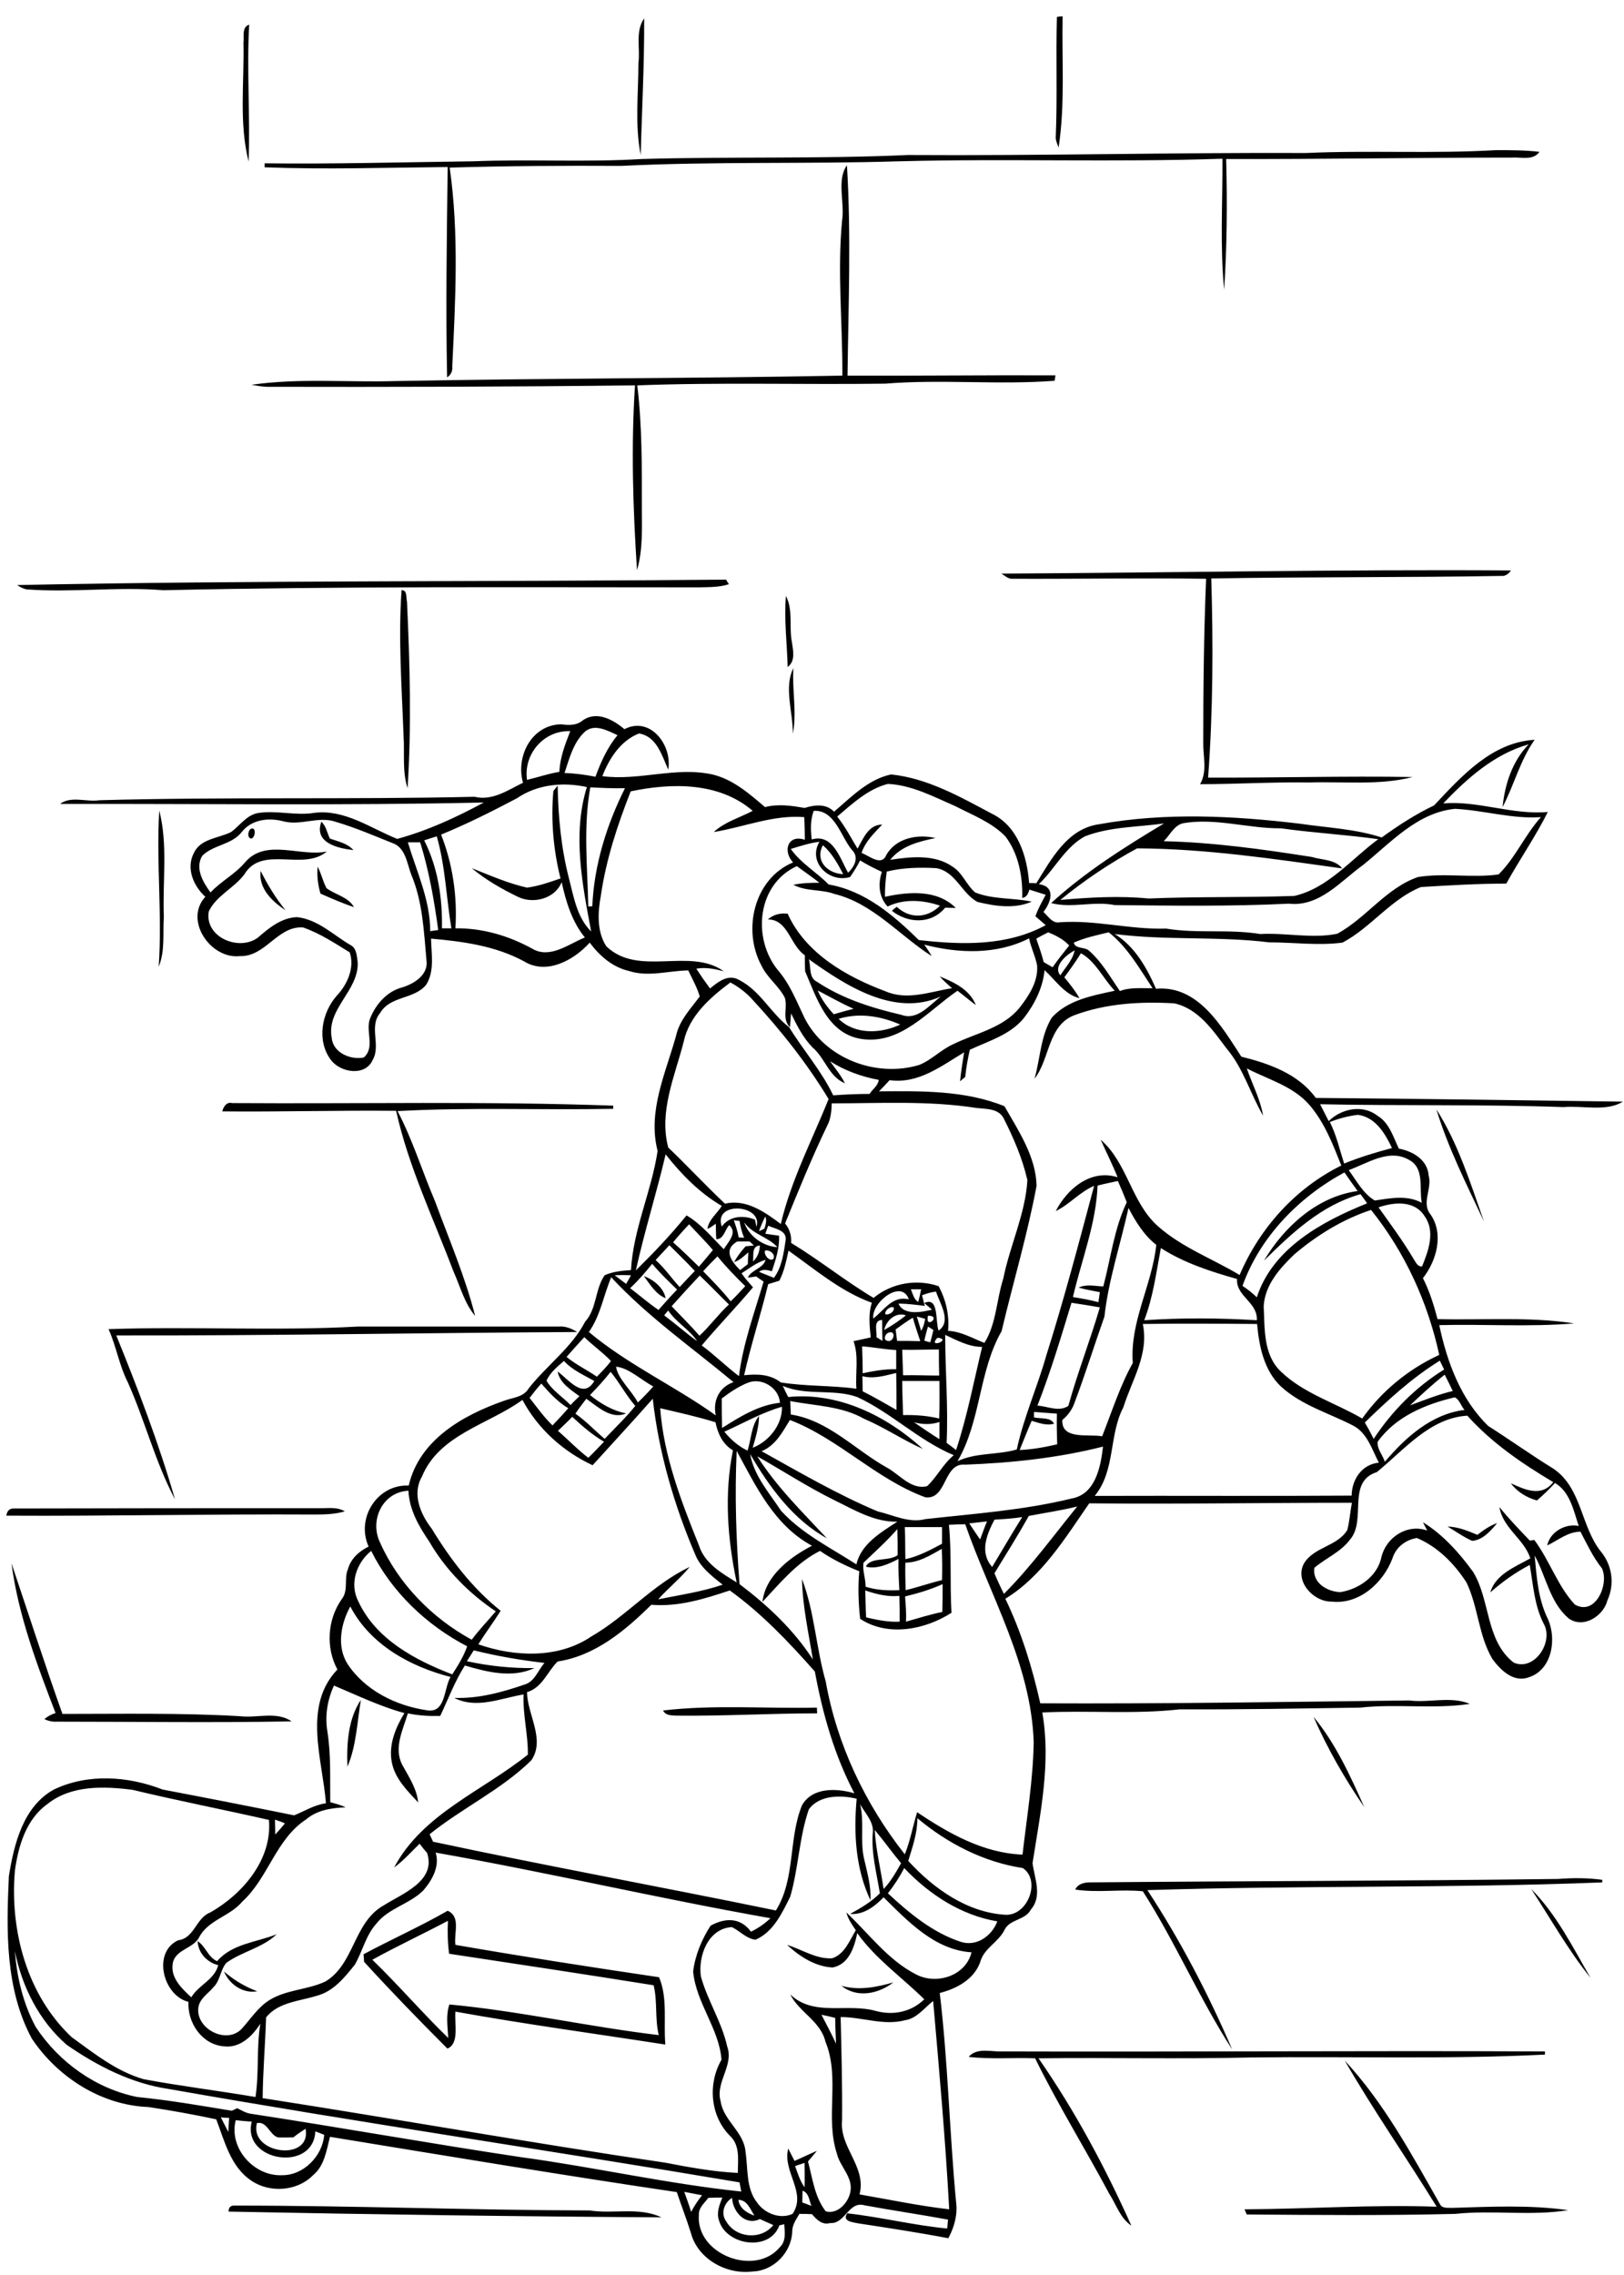 <?xml version="1.0" encoding="utf-8"?>
<!-- Generator: Adobe Illustrator 21.0.2, SVG Export Plug-In . SVG Version: 6.00 Build 0)  -->
<svg version="1.2" baseProfile="tiny" id="Layer_1" xmlns="http://www.w3.org/2000/svg" xmlns:xlink="http://www.w3.org/1999/xlink"
	 x="0px" y="0px" viewBox="0 0 567 794" overflow="scroll" xml:space="preserve">
<path d="M79.8,771.9c0-1.5,0.8-2.2,2.1-2.1c41.4,0,82.6,1.6,124,1.7c8.2,1.3,17.3-1.3,25,2.4C180.6,773.6,130.2,772.9,79.8,771.9
	 M469.5,719.2c13.7,14.7,23.4,32.8,33.3,50.2c0.8,1.5,2.8,1.1,4.2,1.2c13.5-0.4,27.1-1.1,40.5,0.8c-12.9,2.1-26.4-0.1-39.4,1.3
	c-24.3,0.6-48.6,0.4-72.8,0.2c-0.2-0.4-0.6-1.4-0.8-1.8c22.4-0.1,44.7-1.7,67.1-0.9C491,753,479.5,736.5,469.5,719.2 M338.2,717.9
	c2.9-3.4,7.9-1.7,11.8-1.9c63.1,0.2,126.3-0.3,189.4,0l0,1.1c-34.1,1.7-68.3,0.6-102.5,1c-24.8,0.6-49.5,0-74.3,0.3
	c12.7,18.3,23.3,38.1,32.4,58.4c-3.9-2.6-5.3-7.4-7.7-11.1c-8.5-15.9-18-31.2-25.9-47.3C353.7,718.1,345.9,718.8,338.2,717.9
	 M293.8,693.1c6.1,1.7,12.2,0.5,18.1-1.2C306.8,695.9,299.2,697.5,293.8,693.1 M78.2,688.1c3.5,3,7.3,5.3,11.6,6.9
	C84.8,695.9,80.1,692.6,78.2,688.1 M130,684c9.1,8.8,17.4,18.5,26.5,27.3c-0.2-3.9-0.9-7.9,0.4-11.7c24.5,2.3,48.7,7.8,73.1,10.7
	c-1.4-5.7-0.4-11.8-1.8-17.4c-23.8-3.8-47.6-7.4-71.4-11c-0.5-3.8-0.6-7.7-0.4-11.5C147.7,675,138.7,679.2,130,684 M156.3,666.9
	c4.7,2.1,2.1,7.8,2.7,11.9c23.6,4.1,47.4,7.8,71.1,11.3c3.1,7.3,1.5,15.7,2.2,23.5c-24.4-3.8-49-7.1-73.3-11.5
	c-0.4,4,1.5,11.2-2.8,12.9c-9.9-9.9-19.7-20-29.1-30.3c0-0.7-0.1-2-0.2-2.6C136.6,676.9,146.7,672.4,156.3,666.9 M534.6,659.3
	c8.8,8.8,14.5,20.3,20.7,31C547.5,680.6,541.4,669.7,534.6,659.3 M380,657c54.7-0.5,109.3-0.5,164-1.2c5.1-0.4,10.3-0.4,15.4,0.3
	l0,0.9c-52.9,2.1-105.9,1-158.8,2.7c11.5,17.5,21.3,36.3,29.6,55.6c-11.5-17.8-19.8-37.4-31.2-55.2c-7.7-0.8-15.8,0.6-23.6-0.6
	C376.2,657.7,378.2,657.1,380,657 M458.6,599.2c7.7,9.3,12.8,20.5,17.7,31.5C469.5,620.8,463.4,610.2,458.6,599.2 M231.5,597
	c17.8-2.1,35.8-0.6,53.7-1c0,0.5,0.1,1.5,0.1,2c-16.4,0-32.8,1-49.3,0.8C234.4,598.7,232.4,598.8,231.5,597 M121.3,616.6
	c-0.3-7.9,0.2-16.6,4.7-23.3C124.7,601,124.4,609.5,121.3,616.6 M4,545.6c5.9,17.5,11.6,35.2,17.8,52.6c20.7,0,41.5-0.4,62.1,0.8
	c5.9,0.7,12.7-1.8,17.9,1.8c-27.3,0.5-54.6,0.1-81.9,0.1c-1.5,0.1-3-0.2-4.4-0.9c1.2-1,2.5-1.7,3.9-2.1C12.9,581,6.4,563.8,4,545.6
	 M515.8,535.7c2.1-1.6,4.3-3.2,6.9-4.1c-2.2,2.7-5,5.9-8.7,6.2c-3-1.3-5.7-3.3-8.6-5C509.1,532.9,512.5,534.3,515.8,535.7 M2.2,529
	c0.3-1.8,1.2-2.6,2.8-2.5c35.3-0.1,70.7-0.1,106-0.1c3.1,0.1,6.6-0.6,9.4,1.1c-3.4,1-6.9,1.1-10.4,1.1C74,528.4,38.1,529.2,2.2,529
	 M37.9,463.9c29-1,58.1,0.7,87.1-0.9c23.4,0,46.7,0,70.1,0c2.3-0.2,4.5,0.7,6.4,1.9c-53.6,0.3-107.2,1.3-160.9,1.2
	c7.6,18.7,14.9,37.8,20.5,57.2c-6.9-13-10.5-27.5-16.5-40.9C41.6,476.5,40.6,469.9,37.9,463.9 M224.8,445.4c3.4,1.2,6.9,4.1,7.6,7.7
	C229,451.8,226.9,448.2,224.8,445.4 M501.5,387.2c7.6,11.9,11.9,25.8,16.6,39.1C512.1,413.5,505.6,400.7,501.5,387.2 M77.6,387.9
	c0.4-1.6,1.5-3.4,3.4-2.9c44.4,0.3,88.8-0.7,133.1,0.9l0,1.1c-25.1,0.5-50.3-0.6-75.3,0.8c5.3,10.1,8.6,21,13.1,31.5
	c4.9,13.3,10.5,26.3,14,40c-3.8-4.5-5.2-10.3-7.6-15.6c-7-18.5-15.7-36.6-20-56C118,387.5,97.8,388.1,77.6,387.9 M292.8,355.6
	c5.7,5.6,14.7,5.2,21.5,2C307.5,354.6,299.9,353.4,292.8,355.6 M285.5,345.7c1.3,3.1,3.3,5.8,5.6,8.3c2.3-0.7,4.6-1.3,6.9-1.9
	C293.8,350.2,289.7,347.9,285.5,345.7 M282.4,334.8c0.8,2.7-0.1,6.5,2.9,7.9c8.9,5.9,19.1,9.1,29.4,11.5c5.6,2.1,9.8-3.4,13.8-6.4
	C312.3,355.1,295.3,344,282.4,334.8 M268.1,320.9c1.9-1.7,4.4-2.3,6.9-2c6.2,13.8,20.5,22,34.2,27.1c7.6,3.3,15.6,0.1,23.2-1.1
	c-1.5-1.3-3-2.6-4.3-4.1c5,2,10.5,4.6,12.6,10c-2.2-1.6-4.2-3.4-6.4-5c-10.3,7-19.9,19-33.7,16.8c-11.7-1.9-15.5-14.3-19.5-23.6
	c-0.1-1.9-0.1-3.8-0.1-5.6C275.8,329.9,275.2,320.9,268.1,320.9 M91,304c2.5,4.9,5.2,9.4,8.7,13.7C95.1,314.7,90.2,310.1,91,304
	 M110.9,302.5c1.3,2.4,1.8,5.1,3.1,7.5c3.1,2.3,7.5,3,9.6,6.6c-4-1.3-7.8-3-11.7-4.7C111,308.9,110.6,305.7,110.9,302.5 M87.4,289.4
	c2.1-1.3,1.9,3,0.3,3.3C86.2,292.4,86.6,290.1,87.4,289.4 M112.2,286.8c1.7,1.5,2,4,3,5.9c2.9,1,6,1.6,8.2,4
	C118,296.1,109.5,294.2,112.2,286.8 M55.6,282.9c3.1,12,1.1,24.8,1.6,37.1c-0.4,5.8,0.5,11.9-1.8,17.4
	C56.7,319.3,54.5,301.1,55.6,282.9 M257.8,767.8c0.4,3,3,4.6,5.6,5.5C262,771.2,260.9,767.8,257.8,767.8 M253.6,775.4
	c3.4,5.8,12.2,6.5,16.4,1.2c-1.6-0.7-3.2-1.4-4.7-2.1c-5.1,2.5-9.5-2.6-9.7-7.4C252.8,768.8,251.5,772.6,253.6,775.4 M247.3,767.1
	c-1.3,1.8-3.4,3.4-3.3,5.9c-1.1,13.8,19.6,21.8,28.3,11.3c2.2-2.1,1.7-5.3,1.5-8c-0.4,0.1-1.3,0.3-1.7,0.4
	c-3.3,9.3-18.6,7.1-21.1-1.8c-0.9-2.7,0.2-5.4,1.2-7.9C250.6,767,249,767,247.3,767.1 M280.2,764.6c0,1.4-0.1,2.7-0.1,4.1
	c1.1,0.4,2.1,0.8,3.2,1.2C282.5,768.1,282.5,765.4,280.2,764.6 M238.9,765c0.8,2.3,1.7,4.6,2.4,7c1.1-2.1,2.4-4,3.8-5.8
	C243,765.8,240.9,765.4,238.9,765 M277.6,756c0.9,2.5,1.7,5.2,3.3,7.4c0.1-2.8,0-5.7,0-8.5C279.8,755.3,278.7,755.6,277.6,756
	 M89.7,741c-2.8,10.8,19.1,13.7,17,2c-1.5,0.9-2.9,1.9-4.3,3c-1.8,0-3.6,0.1-5.4,0C94,745,93.3,740.3,89.7,741 M82.3,740
	c-2.5,9.8,6.4,19.6,16.1,19.2c7.6,0.1,14.2-6.7,14.8-14.1c-1-0.4-2-0.8-3.1-1.2c-0.7,14.5-25.8,10.5-22.2-3.4
	C86,740.4,84.1,740.2,82.3,740 M77.1,739c0.9,1.7,1.7,3.4,2.6,5.1c0.1-1.6,0.2-3.3,0.3-4.9C79.3,739.2,77.8,739.1,77.1,739
	 M286.8,703.2c1.7,3.3,3.5,6.6,5.1,10.1c-0.1-3-0.3-6-0.3-9C290,703.9,288.4,703.5,286.8,703.2 M316,705.1c-7.4,2-14.9-1.1-22.5-1.1
	c0.3,12,0.6,24,0.5,36c-1,9.5,8.6,16.2,6.1,25.9c10.4,1.8,20.8,4,31.3,5.2c-1.3-24.3-3.5-48.5-5.6-72.7
	C322.7,700.8,320.1,704.5,316,705.1 M12.5,707.5c8.1,12.3,21,21.5,35.4,24.4c11.1,1.1,22.1,3,33,4.8c0.5-0.2,1.4-0.6,1.9-0.9
	c1.6,0.8,3.2,1.8,5.1,2c31.4,4.8,62.6,10.4,94,15.1c25.7,3.5,51.1,9.3,76.9,12c-0.2-1.1-0.4-2.2-0.6-3.2
	c-66.4-11.2-133-20.9-199.3-32.6c-13-1.9-24.9-8-35.6-15.4c-9.6-8.3-15.7-20.4-18.1-32.7C5.9,690.2,8.1,699.4,12.5,707.5 M315.7,652
	c-1.6,3.1-3.5,6-5.7,8.8c7.4,6.9,15.6,13.7,25.3,16.9c5.6,1.9,11-2,12.9-7.1C335.6,668.5,324.4,661.2,315.7,652 M152.1,646.6
	c1.5,4.8-1.2,9.6-4.3,13.2c-4.8,4.8-12.2,6.2-16.4,11.6c-3.7,4.1-4.8,9.6-7.5,14.3c-3.6,4.5-7.5,9.4-13.4,10.9
	c-6.1,1.9-13.3,2.2-17.6,7.5c-0.3,9.4-1.1,18.8-1.2,28.2c46.9,7.3,93.5,15.6,140.4,22.5c8.4,1.6,16.9,3.2,25.5,3.6
	c0-4.5,0.9-9.6-2.8-13c-6.9-7-7.7-18.2-2.9-26.5c-0.8-10.8-8.9-19.9-9.9-30.8c0.7-5.7,3-11.2,6.1-16c5.1-2.8,10.4-2.9,14.1,2.1
	c2.5-1.2,4.8-2.8,6.8-4.7C229.9,662.6,191.2,653.5,152.1,646.6 M305.4,638.7c0.4,7,2.1,13.7,3.1,20.6c2.5-2.6,4.3-5.8,6.1-9
	C311.5,646.6,308.6,642.5,305.4,638.7 M320.3,634.6c0,5.2-1.7,10-3.2,14.9c8.8,9.6,20.5,18,33.9,18.8c7.9,0.4,12.5-12,6.1-16.3
	C343.4,649.9,330.8,643.4,320.3,634.6 M96,635.1c0,1.7,0.1,3.4,0.1,5.2c1.2-1.3,2.3-2.6,3.4-3.9C98.4,635.9,97.2,635.5,96,635.1
	 M282.4,631.5c-3.4,9.8-3.6,20.5-6.5,30.5c-2.9,5.8-5.9,12.3-12.1,15c-3.2-0.3-5.5-3.1-8.3-4.4c-8.3,0.5-11.8,10.1-10.8,17.2
	c2.3,8.4,7.3,15.9,9.2,24.5c2.4,6.6-4.2,12.4-2.3,19.1c1,6.8,8.2,10.7,8.7,17.7c0.9,5.9,0.1,12.6,4,17.6c2.6,3.8,8,6,12.4,4
	c5.1-7.4-3.6-14.8-1.5-22.8c0.7,1.4,1.5,2.9,2.2,4.3c2.6-1.1,5.2-2.4,7.8-3.5c-1,1.3-2.1,2.5-3.1,3.7c1.6,5.9,2.3,12.4,6.2,17.4
	c4.1,1.2,7.9-3,8.6-6.8c1-5.1-3.6-8.7-4.7-13.3c-4.2-12.8,1.2-26.4-4-39.1c-1.7-7.2-9.2-10.3-12.3-16.5c8.3,7.9,19.9,2.9,30,5.8
	c6.1,1.6,12.3,0.3,16.8-4.1c-7.8-7.7-17-14.1-23.4-23.1c-1,4.9-2.9,10.9-8.6,12c-6-0.3-11.5-3.8-15.9-7.9c5.2,1.6,10.1,5,15.7,4.7
	c4.4-1.4,6.1-6.2,8.3-9.8c-1.3-1.9-2.7-3.9-3.3-6.2c7.8,7.3,14.5,16.6,24.3,21.6c7.2,3.8,17.4,0.5,19.4-7.7
	c-12.8-0.8-22.2-10.8-30.7-19.2c-3.1,3.2-7,6.2-11.7,5.8c3.7-2,7.4-4.2,10.4-7.2c-1.1-6.9-3-13.8-2.5-20.8c0.6-4-2.6-7-4.4-10.3
	c1.5,6.2,0,12.6,1.3,18.7c1.1,4.9,2.6,9.8,2.3,14.8c-5.2-11-5.9-23.4-4.8-35.4C293.7,626.5,286.1,626.4,282.4,631.5 M16.5,629.7
	c-7.4,5.3-10.1,14.6-11.3,23.2C3.4,673.8,9.4,696.3,25,711c7.9,5.7,15.7,12,25.2,14.7c12.9,2.4,26,4,39,6.2
	c1.3-8.5,0.3-17.2,1.7-25.6c-2.8,4.4-7.2,8.7-12.9,7.9c-7.6-0.7-12.6-8.3-12.2-15.5c-8.9-2.2-12.7-17.3-3.6-21.5
	c5.7-0.7,6.2-7.8,11.2-9.7c11.3-6.4,21.7-18.5,20.5-32.3c-15.8-3.6-31.8-6.7-47.6-10.5C36.3,623.4,24.8,623,16.5,629.7 M165.4,576
	c-0.8,1.3-1.6,2.6-2.4,3.8c7.8,1.7,15.6,2.5,23.6,2.4c-7.8,3.6-16.5,1.4-24.3-0.9c-3.5,5.5-5.8,11.7-8.6,17.6
	c-3.8,0.1-7.6-0.1-11.3-0.9c-1.7,5.7-5,12-2,17.9c2.3,4.2,5.1,8.3,5.6,13.2c-3.8-4.1-8.1-8.3-9.2-14c-1.2-6.1,1.3-12.1,4.4-17.2
	c-8.5-2.3-16.5-6.2-24.6-9.6c-2.3,5-3.2,10.5-2.3,16c1.3,8.2,0.9,16.5,1,24.7c1.8,0.5,3.7,1,5.4,1.8c-4.9,0.2-9.9,0.9-13.8,4.2
	c-10.6,6.9-13.2,20.4-22.3,28.7c-4.3,5.2-12.1,6.4-15.2,12.7c-2.2,3.8-8.4,4.1-9.1,9c-0.8,4.9,3.2,8.7,6.5,11.7
	c2.5-4.3,8-6,9.4-11.2c-3.9-1-7-4.2-7.2-8.4c2.8,1.8,3.6,5.6,6.8,7c5.2-6.1,13.8-6.6,20.8-9.4c-5,4.8-12.1,6-17.6,10
	c-2.1,2.5-2.1,6.2-4.5,8.5c-1.8,2.2-4.6,3.8-5.2,6.8c-1.3,7.5,9.6,13.3,15,7.8c3.2-3.5,5.8-7.7,9.9-10.2c5.9-3.6,13.2-3.5,19.4-6.4
	c10.2-6.1,9.8-20.7,20.4-26.6c6.5-4.1,18.4-8.5,15.1-18.3c-0.9-1-1.8-2.1-2.6-3.2c-2.9,2.8-5.6,5.9-8.9,8.3
	c10-18.8,30.9-26.7,46.7-39.4c0.1-7-1.8-13.9-1.5-21c-7.9,1.3-16.5,5.2-24.2,1.2c8.4,0.3,16.5-1.9,24.4-4.6c3.7-1,4.8-5,7.1-7.6
	C181.5,579.4,173.4,578,165.4,576 M122.3,560.7c-3.3,6-4.8,13.9-1,20c6.1,9.3,16.9,14.6,27.6,16.2c6.8,1.3,6-7.6,8.4-11.6
	C143.3,581.7,129.3,574.1,122.3,560.7 M302.1,555.1c0.1,3.1,0.1,6.3,0.3,9.4c3.8,0.9,7.7,1.7,11.7,1.5c0-3,0-6-0.1-9
	C309.8,557.4,305.9,556.4,302.1,555.1 M227.4,560.1c-9.1,9-19.6,17.8-32.7,19.8c-3.6,3.5-5.3,9.1-10.7,10.7
	c0.1,7.9,6.5,16.5,1.5,23.8c-10.5,10.3-24.1,16.6-35.5,25.8c0.4,0.9,0.8,1.7,1.2,2.6c39.8,8.5,79.9,15.8,119.7,24
	c6.9-11.1,4.3-24.9,9.1-36.7c3.6-6.4,12.2-6,18.3-4.2c-7-13.3-11.1-27.8-13.8-42.5c-9-10.2-18.6-20.3-29.7-28.3
	C246.1,558,236.9,560.9,227.4,560.1 M316,557.2c0.2,2.9,0.5,5.9,0.3,8.8c4.2-1.2,8.4-2.5,12.7-3.4c0.1-3.2,0.1-6.5,0.1-9.7
	C324.9,554.8,320.5,556.1,316,557.2 M316.1,545.4c-0.1,3.2,0,6.4,0.1,9.6c4.3-1,8.4-2.5,12.7-3.5c0.1-3.6,0.1-7.3-0.1-10.9
	C324.9,542.8,320.8,545.4,316.1,545.4 M125.1,558.9c6.1,13.2,19.8,20.5,32.8,25.5c2-3.1,4-6.3,5.2-9.8c-14.1-7.3-26.4-19-33.5-33.3
	C124.5,545.4,121.9,552.7,125.1,558.9 M301.5,545.4c-0.5,2.7,0.8,5.6,0.7,8.4c3.8,1.2,7.8,1.4,11.8,1.2c-0.2-3.6-0.4-7.3-0.3-10.9
	c-3.4,1.8-7.6,3.7-11.4,2.7c1.7-3.5,7.9-1.7,11.1-4c0-3,0-6.1-0.1-9.1C309.6,537.9,305.5,541.6,301.5,545.4 M315.9,533
	c0.2,3.7,0.1,7.5,0.2,11.2c4.6-1,8.7-3.2,12.8-5.4c0-2,0-3.9,0-5.8C324.5,533,320.2,533,315.9,533 M338.4,531.7
	c1.3,1.9,2.5,3.8,3.8,5.6c0.8-2.1,1.5-4.2,2.4-6.3C342.6,531.2,340.5,531.5,338.4,531.7 M347.2,530.4c-2.7,5.2-5.3,11.4-0.8,16.5
	c3.5-5.8,6.9-11.7,10.5-17.4C353.7,530,350.5,530.2,347.2,530.4 M359.2,529.1c-3.8,6.8-7.9,13.3-12,20c1,2.4,2.1,4.8,3.3,7.2
	c9.4-9.4,17.2-20.2,25.6-30.5C370.5,527.2,364.8,528,359.2,529.1 M132.7,538.4c6.4,14.4,18.2,26.4,32,33.9c2.6-3.5,5.6-6.6,8.4-9.9
	c-9.4-6.3-17.5-14.5-23.2-24.3c-3.6-5.3-7-11.1-7.3-17.8C133.6,520.7,128.9,530.6,132.7,538.4 M261.9,507.5
	c1.3,7.5,6.7,13.6,10.8,19.8c7.3,8,17.3,12.9,26.3,18.7c1.6-7.1,8.6-11.2,14.3-14.9c-8,0.2-15-4.1-22-7.5
	c-9.3-4.6-17.9-10.2-26.9-15.3c6.7,10.6,15.8,19.5,24.3,28.6C276.9,530.4,268.6,519,261.9,507.5 M257.2,506.4
	c-0.7,15.5-0.2,31,1,46.5c9.8,7.4,18.9,15.9,25.6,26.3c-1.5-9.3-3.6-18.6-3.8-28.1c4.4,11.5,4.9,24,8.3,35.8
	c3.9,22,13.8,42.8,27.6,60.3c1.9-4.7,2.8-9.8,4.3-14.7c11,7.4,23.2,14.3,36.8,14.8c1.5-13.1,3.7-26.1,3.9-39.3
	c-0.9-27.1-15.2-51-23.9-76c-1.9,0-3.8,0.1-5.7,0.2c1,10.2,0.3,20.5,0.9,30.7c-9.2,5.9-22.2,8.5-31.9,2.1
	c-0.6-5.5-0.8-11.1-0.3-16.6c-4.8-1.9-9.5-4.2-13.7-7.1c-8.2,4.1-14,11.3-20.1,17.8c1-9.1,9.6-15.6,17.3-19.6
	C270.3,532.4,263.9,518.7,257.2,506.4 M319.1,496.4c3,2,5.8,4,8.9,5.9c0-2,0-4,0-6C325.1,497.3,322,497.2,319.1,496.4 M265.9,506.5
	c13.3,7.4,26.5,15.1,40.5,21c5.5,1.3,11,4.2,16.7,2.7c17.1-1.9,34.4-3.1,51.1-7.2c8.3-1.5,10.1-11.1,10.9-18.1
	c-15.8,4-32,5.7-48.2,6.3c-7.6-0.7-6.2,12.3-13.8,11.4c-17.2-6.3-30.2-20.4-47.3-27C273.2,499.8,270.8,504.5,265.9,506.5
	 M480.7,513.8c-10.7,3.4-3.4,16.8-9.4,23.6c-3.2,4.3-8.4,6.4-12.4,9.8c-0.8,5.3,4.5,8.3,9,8.5c6.5-1,13-5.5,14.4-12.2
	c1.6-6.9,9-11.8,16-9.3c-0.4-0.7-1.1-2.2-1.5-2.9c7,4.3,12.7,10.7,17.5,17.3c6.1,9.9,4.3,24,14.2,31.7c7.3,3.1,14-7.3,10.5-13.5
	c-3.3-6.4-3.7-13.6-4.9-20.6c-5,2.6-9.6,5.9-13.8,9.6c1.9-6.4,8.7-8.9,14-11.9c-2.2-6.8-9.6-10.5-10.8-17.9c3.3,4.1,7,7.9,10.6,11.7
	c0.4,0,1.2-0.2,1.6-0.2c5.3,7.1,8.1,16,14.1,22.5c7.2,4.2,12.1-7.1,9.5-12.6c-3.1-3.9-5.2-8.4-7.5-12.8c-4.4,0-7.8,3-11.6,4.8
	c0.9-4.7,6.4-7.8,11-6.8c-1.8-5.3-3-11.9-8.3-15c-2,2.2-4.1,4.2-6.3,6.1c-3.6-1-6.9-3-9.1-6c5,2.3,10.7,4.9,14.8-0.4
	c-10.9-6.5-21.5-13.7-30-23.2C499.2,494.9,490.3,506,480.7,513.8 M199.8,494.5c-1.6,1.7-3.4,3.3-5,4.9c3.6,3.1,6.9,6.6,10.6,9.4
	c1.9-1.8,3.7-3.8,5.5-5.6C206.8,500.8,203.2,497.7,199.8,494.5 M361,492.8c0,0.5,0,1.4,0,1.9c2.3,0.6,5.8-0.2,7,2.2
	c-2.7,0.8-5.3-0.3-7.8-1c-1.5,3.4-2.8,6.8-4.2,10.2c4.4-0.2,8.8-1,13.1-2c-0.1-3.6-0.2-7.1-0.1-10.7
	C366.3,493.2,363.6,493,361,492.8 M252.9,499.7c2.2,2.7,4.9,5.1,8.1,6.6c1.3-4,1.3-8.8,4-12.1c0,3.8-1.2,7.5-2.2,11.1
	c5.7-2.2,10.4-8.1,10.2-14.3C266,493,259.6,496.7,252.9,499.7 M230.5,491.5c1.2,16.6,7.3,32.4,13.5,47.8c2,6.4,7.9,9.7,13.2,13
	c-3.2-15.1-4.4-30.9-1.3-46.1c-3.6-2.1-5.3-5.9-6.1-9.8C243.3,494.4,236.9,493,230.5,491.5 M206.9,511.4
	c-10.3-4.8-19.1-12.7-24.5-22.8c-11.8,8.6-29,12-35.1,26.8c-3.5,6-0.5,13.1,3.4,18.1c6.5,10.7,14.2,20.8,24.1,28.7
	c-2.5,4-5.3,7.7-7.8,11.7c12.5,4.4,27.9,5.1,39.4-2.7c12.2-7,21.5-18.2,34.4-24.3c-3.4,4.1-7.5,7.4-11,11.3
	c7.5-1.5,15.1-2.6,22.5-5.1c-3.7-3-7.8-6-9.6-10.6c-7.4-17.3-12.7-35.6-14.8-54.3C221,496,213.9,503.7,206.9,511.4 M481,503.2
	c-0.3,2.5,1.8,4.7,2.5,7c7.2-8.5,16.3-16.7,27.8-18.1c-1.2-1.4-1.8-3.7-3.4-4.4C497.7,490.1,487.3,494.4,481,503.2 M273.3,483.7
	c0.6,1.3,1.2,2.6,1.9,3.9c17.5-1.8,34.4,6.6,47,18.1c-7-3.1-13.4-7.5-20.5-10.5c-7.9-4.5-17.1-4.5-25.8-6.2c0.1,1.6,0.1,3.1,0.2,4.7
	c13.1,2,22.4,12.3,33.5,18.5c4.5,2.4,8.5,7.9,14.1,6.5c3.5-3.3,5.6-7.8,9.3-10.8c-12.2-5.1-21.8-14.8-33.7-20.3
	C290.9,484.6,281.6,487.3,273.3,483.7 M184.9,487.9c2.6,3.3,5,6.7,8,9.6c1.9-2,3.8-4,5.5-6c-3.7-2.2-6.6-5.4-9.4-8.6
	C187.6,484.4,186.2,486.2,184.9,487.9 M315,482c0,4,0.2,7.9,0.3,11.9c4.2-0.1,8.5,0.2,12.6,1.2c0.2-4.4,0.1-8.7,0.1-13.1
	C323.7,482,319.3,482,315,482 M261.4,482.5c-3.4,1.3-6.5,3.4-9.4,5.6c0,3.4,0,6.8,0.1,10.3c6.2-3.9,12.7-8,20.2-8.8
	C272,484.5,266.2,480.8,261.4,482.5 M492.3,490.5c4.9-1.8,9.8-3.8,14.9-5c-0.9-1.9-1.8-3.8-2.8-5.7
	C500.2,483.1,496.2,486.8,492.3,490.5 M301.1,480.3c0,1.8,0.1,3.5,0.1,5.3c4,2,7.9,4.3,11.8,6.5c0-4.3,0-8.6-0.1-12.9
	C309,480.1,305,481.4,301.1,480.3 M206,486.9c3.7,3,7.9,5.5,12.6,6.4c-5.1,2.3-9.9-2.3-13.9-5.1c-1.3,1.7-2.6,3.4-3.8,5.2
	c3.7,2.6,6.8,5.9,10.2,8.8c3.6-3.8,7.4-7.4,10.7-11.5c-3.2-3.7-5.5-8.1-8.6-11.9C211,481.6,208.5,484.3,206,486.9 M215.1,477
	c0.5,4.1,5.4,8.3,7.6,12.5c1.9-1.8,3.7-3.7,5.4-5.6C223.9,481.7,219.5,477.4,215.1,477 M476.5,496.5c1.1,1.8,2.1,3.7,3.1,5.7
	c6.4-9.7,14.7-18.1,24.6-24.2c-0.5-1-1-2.1-1.5-3.1C493,480.9,484.6,488.6,476.5,496.5 M190.8,481.9c2,3.4,5.6,5.6,8.4,8.5
	c1-1.1,2.1-2.1,3.1-3.1c-3.1-2.3-6.9-4.6-7.6-8.6c3.8,2.7,8.9,9.9,12.8,3.3c-3.7-2.1-7.7-3.8-10.6-7
	C194.6,477,192.1,479,190.8,481.9 M315,471.1c0.1,3,0.2,5.9,0.3,8.9c4.2-0.1,8.4,0.1,12.6,0.1c-0.1-3-0.1-6.1-0.1-9.1
	C323.5,471,319.3,471.2,315,471.1 M301,469.9c0.1,3.1,0.2,6.3,0.2,9.4c3.8-0.8,7.7-1.5,11.7-1.4c0-2.2,0-4.5,0-6.7
	C309,471,305,470.2,301,469.9 M327.3,466.9C323.6,470.9,332.7,467.5,327.3,466.9 M197.8,473.6c3.3,2.7,7.1,4.5,10.6,6.9
	c1.7-1.8,3.5-3.5,4.9-5.5c-2.9-3-6.3-5.4-9.3-8.3C201.9,469,199.8,471.3,197.8,473.6 M330,465.9c0,12.6,1.1,25.1,0.5,37.7
	c1.1,0.8,2.2,1.6,3.3,2.5c3.9-11.8,6.2-24,9.1-36C338.2,470.1,334.1,467.8,330,465.9 M310.3,465.1c-1.2,0.3-2.2,2.6-0.4,2.9
	C312.1,468.6,313,464.2,310.3,465.1 M324,463c-0.5,1.6-0.9,3.3-1.3,4.9c0.5,0.2,1.6,0.5,2.1,0.6c0.4-1.4,0.7-2.8,1.1-4.3
	C325.5,464,324.5,463.3,324,463 M399,462.1c2.2,10.6-3.8,19.5-6.8,29.1c-5.1,9.7-2.7,22.1-10,30.9c29.9-0.1,59.8,0.1,89.7-0.1
	c0.1-5.7,3.6-10.9,9.5-11.5c-2.4-4.6-4-10.3-8.9-12.9c-8.5-4.4-18.1-7.1-25.3-13.7c-5.9-5.6-7.6-14-8.3-21.8
	C425.5,462,412.3,461.9,399,462.1 M306,466.7c0.5,0.3,1.6,1,2.1,1.3c-0.1-2.4-0.1-4.9-0.1-7.3C304.7,460.8,306.3,464.7,306,466.7
	 M320.1,459.5c0.5,1.7,1,3.4,1.5,5c0.8-1.3,1.2-2.8,1.4-4.2C322.3,460.1,320.8,459.7,320.1,459.5 M312.7,464c0.2,1.3,0.3,2.6,0.5,4
	c2.7,0,5.4,0,8.1,0.1c-0.9-2.7-1.8-5.4-2.6-8.2C316.6,461.2,314.6,462.6,312.7,464 M324,459.2C322.8,464.3,329,459.2,324,459.2
	 M308.7,464.2c2.7-1.5,5.2-3.2,7.6-5.1C312.7,457.8,309.4,460.9,308.7,464.2 M231.9,459.1c3.9,2.9,7.5,6.1,11.5,9
	c-2.7-4.1-7.3-6.5-10.1-10.7C232.8,458,232.3,458.5,231.9,459.1 M309.1,458.7c1.3,0.4,3.4-1,2.9-2.4
	C310.8,455.8,308.8,457.4,309.1,458.7 M374.1,454.7c-3.7,12.1-7.3,24.2-11.9,35.9c3.6,0.2,7.4,2.3,10.8,0.1
	c3.2-11.6,7.6-22.8,11-34.4C380.6,455.7,377.4,455.2,374.1,454.7 M321.9,452.1c0.3,0.9,0.7,2.8,1,3.7c-3.1-0.4-6.1-0.8-9.2-0.8
	c1.8,4.2,8.1,3,11.7,2.1c-0.7-0.6-2-1.7-2.7-2.3c5.2-2.5,3.8,6.6,5,9.6c4.7-3.2,0.4-9.5-0.9-13.6C325,451,323.4,451.5,321.9,452.1
	 M318,450c0.7,1.5,1,3.5,2.6,4.4c0.4-1.5,0.7-2.9,1-4.4C320.4,450,319.2,450,318,450 M304.9,460.2c3.8-2.9,6.7-8.1,12.4-6.7
	C314.8,446.2,304.1,454.7,304.9,460.2 M205.6,464.9c13.6,11.4,29.9,18.8,44.3,29.1c-1.1-5.1,1.2-9.9,6.2-11.6
	c-14.4-12-29.9-22.8-42.7-36.6C210.7,452.1,209.7,459.1,205.6,464.9 M244.3,445.2c-3.3,3.5-6.6,7.1-9.8,10.7
	c3.2,3.4,6.6,6.7,9.7,10.3c3.7-3.4,6.6-7.5,10.3-10.9C251.1,452,247.8,448.5,244.3,445.2 M214.6,445.1c1.3,1,2.7,2,4,3
	c0.6-1,1.2-2,1.7-3C218.4,445,216.5,445,214.6,445.1 M220,449.6c3.3,2.5,6.5,5.3,9.9,7.6c2.2-2.4,4.2-4.8,6.5-7.1
	c-3-2.9-6-5.8-8.7-9C225.3,444.1,222.8,447,220,449.6 M258.9,444.4c1.2,1.8,2.6,3.3,4,4.9c-5.8,6.9-12.1,13.4-17.9,20.3
	c4.5,3.3,8.5,7.3,13,10.7c1.4-11.3,5.4-22.1,8.6-33c-0.9-0.6-1.8-1.2-2.6-1.8c-1,0.2-1.9,0.3-2.9,0.4c1.3-2.8,5.3-3.1,6.2-6.2
	C264.2,440.6,261.6,442.7,258.9,444.4 M245.5,443.7c3.3,3.4,6.7,6.8,9.6,10.5c1.8-1.7,3.4-3.5,5.1-5.3c-3.4-3.3-6.7-6.7-9.7-10.4
	C248.8,440.2,247.1,441.9,245.5,443.7 M275.3,436.5c-0.8,3.6-1.5,7.2-3.2,10.5c-1.3,0.4-2.6,0.8-3.9,1.2c-2.6,10.7-6,21.1-8.4,31.8
	c4.5-0.5,9.1-0.4,12.8,2.5c8.7,1.4,17.7,1,26.4,2.2c-0.4-5.5,0.9-11.3-1-16.6c2-0.4,4-0.9,6-1.3c-0.4-4-0.9-8.2,0.4-12.1
	C293.6,450.8,284.6,443.1,275.3,436.5 M405.3,435.6c-1.6,8.5-2.7,17.1-5.8,25.2c13.1-0.9,26.2-0.8,39.3,0c0.4-6.3-7.3-8.3-6.9-14.4
	C422.7,443.8,413.4,440.8,405.3,435.6 M267.1,436.5c-0.5,1.3,1.3,3.8,2.8,3C271.1,437.9,268.6,436,267.1,436.5 M262.9,440.3
	c1.6-1.5,2.3-3.4,2.4-5.6C262.3,434.9,263.2,438.3,262.9,440.3 M228.9,439.8c3.2,2.8,5.5,6.3,8.4,9.4c1.8-1.9,3.5-3.8,5.3-5.6
	c-2.9-3.1-5.9-6-8.9-9C232.2,436.3,230.5,438,228.9,439.8 M257.4,433.3c-5,2.9-2.1,6.9,1,10c0.9-0.7,1.8-1.4,2.7-2.1
	c0-1,0.1-3.1,0.2-4.1c-1.6,1.3-3,2.8-5,3.4c1.1-2,2.5-3.8,4-5.5c0.7-0.1,2.2-0.2,2.9-0.3c-0.4-0.4-1.1-1.1-1.5-1.4
	C260.2,433.3,258.8,433.3,257.4,433.3 M268.2,427.8c-0.3,0.9-0.7,1.9-1,2.8c1.6,0.2,3.2,0.5,4.8,0.7c0.2,4.3-1.2,8.4-2.5,12.4
	c-1.5-0.4-3.1-0.9-4.5,0.2c1.7,0.7,3.5,1.4,5.2,2.1c2.8-3.7,3.4-8.6,4.1-13.1C274.8,429.4,270.6,428.9,268.2,427.8 M259.8,426.6
	c1.6,4.8,6.6,8.4,11.6,8.7C268.4,431.8,262.7,430.8,259.8,426.6 M235,433.6c3.1,2.7,6,5.6,9,8.5c1.7-1.9,3.3-3.9,4.9-5.8
	c-2.6-3.1-5.6-6-8.3-9C238.7,429.3,236.8,431.4,235,433.6 M256.2,425.9c0.7,2,1.4,4,1.7,6c0.5,0,1.4,0.1,1.9,0.1
	c-0.8-1.9-1.3-3.9-1.6-5.9C257.7,426.1,256.7,426,256.2,425.9 M265,429.7c0.5-0.2,1.4-0.6,1.9-0.9c0.4-1.4,0.9-2.8,0.3-4.2
	C266.3,426.3,265.6,428,265,429.7 M451.9,437.8c-5.1,4.9-10.3,10.7-10.7,18.1c0.4,7.8-0.2,16.9,6,22.8c8,7.7,19,10.9,28.4,16.4
	c6.8-9.6,16.2-17.3,26.9-22.2c-4-18.4-12-35.9-23.8-50.6C468.9,425.5,459.8,431.1,451.9,437.8 M394,421.6c-2.8,12.7-7,25.2-8.4,37.9
	c-3.5,9.9-6.6,19.9-10.3,29.7c-0.8,2.5-2.3,4.7-4.4,6.4c-0.4,7.1,9.3,4.8,13.9,5.7c3.4-8.6,6.2-17.5,10.7-25.6
	c-1.1-14.3,6.7-27.1,8.2-41.2C399.4,431.1,396.5,426.4,394,421.6 M252,428.1c2.6-3.7,7.6-4.1,11.6-2.4c0.1,0.6,0.4,1.8,0.5,2.5
	C266.6,420.4,248.9,419,252,428.1 M481.3,421.4c4.2,5.9,8.6,11.8,12.3,18.1c0.7,1,1.3,2.7,2.9,2.5c2.2-5.4,4.7-12.2,0.9-17.5
	C493.9,418.9,486.8,419.5,481.3,421.4 M383.2,413.8c-0.5,13.3-5.6,26-8.6,38.9c3,0.5,6,1,8.9,1.8c0.2-1.2,0.3-2.4,0.5-3.5
	c-2.5-0.5-5-0.9-7.4-1.6c2.7-1.3,5.7-0.5,8.6-0.4c2.6-9.8,3.8-20.2,8.2-29.4c-1-2.5-2-4.9-3.1-7.4
	C387.9,412.7,385.5,413.2,383.2,413.8 M469.4,409.2c-15.9,8.6-29.5,22.5-35.6,39.6c1.8,1.2,3.5,2.5,5,4
	c5.5-17.1,22.8-26.5,38.5-32.8c-0.7-1.1-1.5-2.1-2.3-3.2c-13.6,3.8-24,13.6-33.7,23.2c7-11.8,18.6-22.4,32.7-24.3
	C472.4,413.5,470.9,411.4,469.4,409.2 M470.9,408.4c2.7,3.7,5.1,8.3,9.1,10.6c5.5-0.8,11.2-2,16.4,0.8c-1-5,1.1-12.1-4.5-15
	C485,400.8,477.5,406,470.9,408.4 M232.4,402.9c-3.2,13.6-7.4,26.9-10.4,40.5c6.2-6.1,12.2-12.4,17.7-19.2c5.1,3,8.9,7.7,13,11.8
	c1.5-2.5,4.9-5.7,1.9-8.4c-1.5,1.5-1.9,5-4.5,4.9c-0.2-1.8-0.1-3.6-0.2-5.4c-0.9,0.6-1.8,1.4-2.9,1.8c0.4-3.2,3.4-5.4,5-8
	C244.3,416.4,237.9,409.9,232.4,402.9 M464.3,391.6c2.3,4.6,3.4,9.6,5,14.5c5.4-2.2,11-3.9,16.7-5.4c-2.4-5.1-5.8-10.8-11.9-11.6
	C470.7,389.5,467.4,390.4,464.3,391.6 M290.4,385.1c-0.1,2.6-0.3,5.3-1.5,7.6c-5.4,11.2-10.1,22.8-14.8,34.3c1.6,2,2.3,4.3,2.1,6.8
	c9.9,6,18.9,13.3,28.8,19.2c6.3-5.2,15-6.7,22.7-4.1c2.6,4.8,3.8,10.2,3.3,15.6c4.6,0.2,8.5,2.6,12.7,4.2c4.2-6.7,4.2-15.1,6.6-22.5
	c2.3-11.5,7.7-22.5,8.4-34.3c-1.7-7.5-4.8-14.7-8.3-21.6c-1.8-3.5-6.2-3.2-9.5-3.6C324.2,384.1,307.2,385.1,290.4,385.1
	 M238.7,363.6c-3.1,12.1-8.7,24.3-5.4,36.9c6.7,6.4,13,13.2,19.8,19.6c7.4-1.7,13.9,2.9,19.5,7.1c3.6-15.3,10.9-29.2,16.7-43.6
	c-7.5-12.4-16.6-23.9-26.4-34.5c-2.2-2.5-4.9-4.6-7.9-6.2C247.9,348.2,240.6,354.6,238.7,363.6 M377.4,332.7
	c-1.8,2.9-3.8,5.7-5.8,8.4c1.9,2.3,3.8,4.7,5.3,7.3c-5.2-1.3-8.4-6.3-12.2-9.8c-0.6,6.2-3.5,11.9-7.2,16.7
	c-4.8,5.9-12.3,8-18.9,11.1c-0.7,3.1-1.3,6.3-1.6,9.5c-0.5,0.4-1.4,1.1-1.8,1.5c0.3-3.4,0.9-6.7,1.4-10.1c-8,4.8-16,11.1-26,9.7
	c-1.2,1.3-2.4,2.6-3.7,3.9c14.7-0.1,30-0.4,43.8,5.2c4.9,8.6,11,17.6,11.2,27.8c-3.2,17.1-8.2,33.8-12.2,50.7
	c-8,13.9-7.2,31.4-15.4,45.4c6.5-3.1,13.9-2.1,20.7-4.1c2.4-11.2,7.2-21.8,10.3-32.8c6.2-19.6,11.4-39.4,16.7-59.2
	c-5,2.1-8.6,6.5-13.4,8.8c4-7.8,12.3-14.8,21.6-11.8c-1.8-4.5-4-8.8-5.9-13.1c9.3,8,10.7,21.9,19.9,30.1
	c8.4,7.5,19.1,11.4,28.6,17.1c7-16.4,19.5-30.3,35.5-38.2c-2.9-7.3-5.8-14.9-11-21c-5.7-6.7-14.5-9-22-12.9
	c1.9,5.5,4.7,10.7,5.7,16.5c-4.5-7.7-6.9-16.6-12.8-23.5c-4.8-6.4-9.9-13.9-18.2-15.7c-11.7-0.7-23.8,0-34.8,4.1
	c-9.4,3.5-8.6,15.3-14,22.2c2-7.1,2.1-14.9,6-21.3c5.6-6.2,14.2-7.7,22-9.4C385.1,341.5,382.6,335.6,377.4,332.7 M370.2,340.4
	c1.8-2.8,4.3-5.3,5-8.7C372.5,333.1,367.5,337.2,370.2,340.4 M374.9,329c0.5,2.3,3.8,1.4,5.3,2.8c4.5,3.9,7.4,9.2,10.8,14.1
	c3.6-1.4,7.6-0.9,11.4-1c-4.6-6.9-8.7-14.3-15.3-19.5C382.9,326.4,378.7,327.3,374.9,329 M361.8,327.6c0.9,2.7,1.9,5.4,2.6,8.2
	c1,0.6,2.1,1.2,3.1,1.8c1.8-2.6,3.8-5.1,5.8-7.6c-2-2.2-4.7-3.5-7.3-4.6C364.6,326.1,363.2,326.8,361.8,327.6 M271.5,338.5
	c4.3,4.9,6.6,11,9.4,16.8c7.2,14.2,25,20.9,40,16.4c4.3-1.7,7.6-5.3,11.8-7.2c7.9-3.9,17.4-5.6,23.2-12.7c3.3-4.2,6.6-9.2,6.2-14.8
	c-0.6-3.3-2.2-6.3-2.8-9.5c-11.3,5.8-24.7,5.3-36.6,2.2c0.9,1.3,1.8,2.6,2.6,4c-11.3-7.2-20.5-18.4-34-21.7
	c-4.7-1.7-9.9-0.8-14.3-3.2c3-0.6,6-0.7,9.1-0.7c-2.6-2-5.3-3.9-7.9-5.8C264.3,308.7,262.6,327.4,271.5,338.5 M287.3,295
	c-2.9,5.5,1.7,9.9,7.1,10.1C292.5,301.5,290.5,297.8,287.3,295 M142.4,294c3.1,10.3,7.8,20.1,7.8,31c0.7-0.1,2.1-0.3,2.8-0.4
	c-1.4-10.3-3.2-20.6-6.3-30.6C145.2,294,143.8,294,142.4,294 M148.1,293.3c4.8,9.5,6.4,20.2,6.2,30.7c1.1,0,2.2,0,3.3,0
	c-1.8-10.7-2.1-21.6-5.1-32.1C151,292.4,149.5,292.8,148.1,293.3 M406.3,293.6c17.3,0.4,34.5,2.8,51.7,5.5c3.5,1.1,8.2,0.8,10.6,4
	c-23.7-3.3-47.6-6.9-71.6-7c-9.4,5.1-18.5,11.2-26.8,18c10.3-0.9,20.6-1.5,30.8-0.5c17-0.7,34-0.3,50.9-0.9
	c11.8-2.7,19.8-12.8,29.3-19.8c-11.3-1.6-22.7-2.2-34-3.8c-11.4,0.1-22.6-3.7-34-1.8C409.9,288,408.5,291.5,406.3,293.6 M84.4,290.4
	c-3.5,4.5-9.9,4.4-13.8,8.3c-2.6,4.4,0.3,9.2,2.9,12.8c3.7-4,8.8-6.5,12.2-10.7c7.3-8.2,19-1.7,28.4-3.6c-8.3,7-22.6-2.4-28.8,8
	c-3.6,4.8-9.8,7.4-12.4,12.9c-1.6,9,10.6,14.1,17.2,9.1c3.9-3.4,8.2-6.9,13.6-7.1c7.3,0.8,12.6,6.2,18.6,9.7
	c2.3,1.1,2.3,4.1,2.6,6.3c0.2,9.8-10.9,16-9.1,26c0.4,5.3,6.5,7.9,11.2,7c4.1-3.6,0.5-9.2,2.2-13.6c2-5,5.9-9.5,11.3-10.9
	c4.2-1.3,9.1-4.4,8.4-9.4c-0.9-10-1.3-20.4-5.3-29.9c-1.5-3.9-2-9.6-6.7-11.1c-6.5-2.6-13-5.4-19.8-7.4c-5.9-2-12,1.4-18-0.1
	C94,285.3,87.9,285.9,84.4,290.4 M284.1,283c-1.2,3.2-1.1,6.6-0.7,10c7.4-2.2,9.9,6.7,12.7,11.6c2.2-2.1,4-5.4,1.3-8
	C293.5,291.9,291.5,282.6,284.1,283 M475.9,301.9c-7.8,5.6-15.2,14.7-25.9,13.5c-20.3,1-40.6,0.7-60.8,0.5
	c-7.4-1.5-14.9,1.2-22.2-0.7c11.9-10.9,25.6-19.5,39.4-27.8c-9.2,1.3-18.8,1.1-27.6,4.5c-7,3.8-10.5,11.4-16.1,16.7
	c6,0.8,4.3,6.3,1.6,9.7c1.7,1.5,3.1,4.1,5.7,3.6c12.5-0.9,24.6,2.6,37.1,2.2c10.9,1.8,22,0.1,32.9,1.9c9-0.5,18.1,1.7,26.9-0.1
	c10.1-5.5,17.1-16,28.2-19.8c9.3-1.5,18.8,0.4,28.1-0.9c5.9-5.8,9.2-13.8,14.8-20c-10.1,0.7-20-2.4-30-2.9
	C494.8,283.6,485.6,294.1,475.9,301.9 M220.2,276.2c-4.6,11.7-8.6,23.8-10.4,36.3c-1.1,5.8-1.5,12.6,1.9,17.8
	c11.3,10.8,29.1,0.2,41,8.7c-3.1-0.8-6.3-1.5-9.6-0.9c1.5,2.3,3.1,4.6,4.8,6.9c2.5-2,5.5-4.6,9-3.5c8.1,3.4,11.9,11.9,18.6,17
	c4.9,8,11.3,15.2,15.4,23.8c4.2-0.3,8.5-0.5,12.7-0.5c1-1.6,3-2.9,3.2-4.9c-6-1.1-11.8-3.2-17-6.5c1.8,2.5,3.8,4.9,5.2,7.7
	c-5.7-2.4-6.9-8.8-11.3-12.5c-3.3-3.4-5.5-7.7-7.5-11.9c-0.1,1.2-0.3,3.6-0.4,4.8c-2.9-2.8-0.7-6.9-1.8-10.3
	c-2.1-4.1-6.1-6.9-8.1-11.1c-6.8-12.4-2.7-30.4,11-36.1c-3.7-3.9-1.9-9.9,4.1-7.9c0-2.6-0.1-5.3-0.2-7.9
	c-10.8-0.9-21.1,3.5-31.6,5.2c3.9-3.6,9.1-5,13.6-7.4C251,272.9,234.5,273.2,220.2,276.2 M206.1,274.8c-2.5,13.8-1,27.7-0.7,41.6
	l1.4-0.1c0.6-14.3,5-28.4,11.4-41.2C214.1,275.2,210.1,275,206.1,274.8 M292.3,285c2.8,3.5,4.8,7.4,7.1,11.2c2-3.5,3.8-8.4,8.6-8.4
	c-2.8,3-5.9,5.9-7.2,9.9c2.6,0.9,6.9,4.8,8.6,0.8c3.3-6,11-7.5,17.2-6c-5.8,1.2-11.9,2.7-15.8,7.6c7.3-1.1,15.5-2,21.8,2.4
	c3.5,2.2,4.8,6.4,7.9,9c6.3,2.5,13.2,1.8,19.7,3.2c-5.9,2.6-12.8,1.6-18.9,0.1c-5.5-2.9-7.6-10.6-14.4-11.8
	c-5.8-0.3-11.7-0.2-17.3,1.2c-0.4,2.9-0.7,5.9-0.6,8.8c8.3-1.8,18.2-2.6,24.7,3.9c-0.9,0-2.8-0.1-3.7-0.1c-4.9,5.9-13,5.5-18.6,1.1
	c0.5-0.5,1.1-1,1.7-1.4c4.6,4.3,10.7,4,15.1-0.4c-5.9-2-12.6-2.5-18.3,0.3c-3.1-3.3-3.4-8-2-12.1c-2.6-1.2-5.2-2.5-7.6-4
	c-1,2-2.2,3.9-3.5,5.8c-7.3,2.2-14.9-5.2-10.7-12.3c-3.4,0.4-6.7,1.5-10,2.5c3.5,5,9,8.1,13.2,12.4c12.7,2.2,22.6,10.7,31.5,19.4
	c14.9,1.7,30.7,2.2,44.3-5.2c-1.2-1-2.4-2.1-3.6-3.1c0.9-2.6,2.3-5.1,3.6-7.5c-1.9-0.6-3.8-1.2-5.7-1.8c-0.4,1.3-0.9,2.7-2.5,2.9
	c0.2-7.5-1.3-15.5-5.9-21.5c-4.8-4.9-11.4-7.4-17.4-10.5c-7.6-3.3-15.2-7.4-23.6-7.8C303.2,275.3,297.7,280.4,292.3,285
	 M180.5,278.6c-8.7,4.6-17.5,9-26.5,12.7c4.1,10.4,5.7,21.6,5,32.7c9.5-0.1,18.6,2.6,26.8,7.1c6.2,3.7,12.7-1.6,18.4-3.9
	c-4.5-5.5-6.6-12.5-8.1-19.3c-2.3,5.7-9.7,7.7-15.1,5.2c-5.8-2.8-11.4-6-16.3-10.1c6.3,2.5,12.6,5.3,19.3,6.8
	c4-0.5,7.9-1.9,11.7-3.2c-2.5-9.9-3.4-20.3-2.5-30.5c0.4-0.5,1.1-1.4,1.5-1.9c0.2,10.8,1.2,21.7,3.9,32.2c1.7,6.5,2.8,13.8,7.8,18.7
	c-3.1-16.5-6.6-33.9-1.5-50.4C196.6,272.9,187.7,273.7,180.5,278.6 M184,272.2c3.8-0.9,7.5-2.2,11.3-2.8c0.2-5,2-9.6,3.8-14.2
	C189.9,254.8,182.7,263.2,184,272.2 M204.3,255.3c-4.1,3.7-5.5,9.4-7.2,14.5c3.6,0.1,7.2,0.6,10.8,1.3c1.9-5.2,4.2-10.3,7.7-14.5
	C212.1,255,207.7,252.5,204.3,255.3 M203.5,251.4c4.9-3.4,10.6-0.2,14.5,3.1c9.1-4.7,16.8,5.7,15.3,14.1c-2.2-4.9-4-11.6-10.2-12.6
	c-6.4,2.5-10.4,8.7-12.8,14.9c12.8,1.7,25.6-3.4,38.4-0.6c7.2,1.7,12.9,6.7,18.4,11.4c4.6-1.2,9.3-0.5,13.8,0.3
	c3.5-1.1,7.5-1.6,10.3,1.3c6-5.1,11.9-11.3,19.9-13c12.7,1.3,24.1,7.8,35.2,13.7c9.1,4.4,12.3,14.9,13,24.2c0.6,0,1.9,0,2.5,0.1
	c5.3-8.5,10.8-19,21.8-20.6c23.2-4.2,47-3,70.3-0.2c9.5,1.4,19.3,1.8,28.5,4.8c5.8-4.2,11.8-8.1,18.3-11.2
	c9.6-10.2,20.1-22,35.1-22.9c-5.1,7.2-7.2,15.9-11.2,23.5c0.8-8,3.4-16,9.1-21.9c-12,3.4-21.4,11.8-29.8,20.6
	c12.3-1,24.1,4.1,36.5,3c-4.3,8.6-9.8,16.5-14.5,25c-9.9,0-19.9,0.6-29.8,1.2c-10.5,4.2-17.5,14.2-27.4,19.4
	c-8.5,1.1-17.1-0.1-25.6-0.1c-17.9-2.2-36-0.6-53.9-2.9c7,4.3,11.2,11.8,14.4,19.1c14.7-1.3,22.9,13.1,29.8,23.7
	c9.7,2.4,19.9,6,26,14.4c35.8,0.3,71.5,0.8,107.2,1.3c-5.7,3.6-14,1.3-20.7,1.9c-28.3-1-56.7-0.4-85-1c1,2,2,3.9,3,5.9
	c4.4-4.4,11.9-5.9,17-1.9c4.2,2.5,5.5,7.4,7.5,11.5c4.9,0.9,10,3.9,10.4,9.4c1.3,4.5-2.6,9.5,0.6,13.5c4.8,6.8,2.2,16.2-2.6,22.3
	c2.3,4.5,3.8,9.4,5.1,14.3c15.9,0.4,32.2-0.9,47.7,1.5c-15.7,1.3-31.4,0.2-47.1,0.6c2.7,12.8,7.5,25.9,17.1,35.2
	c7.7,4.9,15.1,10.2,22.9,15c9.8,6.8,9.4,20,16.4,28.8c4,4.8,4.9,11.4,2.3,17.1c-1.4,5.5-8.5,10-13.6,6.2
	c-6.5-5.6-7.8-14.6-11.8-21.9c0.7,7.5,1.2,15.2,4.6,22.1c3.2,7,1.5,17.8-6.6,20.4c-5.3,2-9.8-2.4-12.7-6.3c-4.9-8.2-5-18.3-9.1-26.8
	c-4.3-6.6-10-12.4-17.3-15.5c-3.9,0.6-7.3,3.2-8.5,7c-3.2,8.6-11.6,16.3-21.3,15.2c-6.3,0.1-12.9-7-9.7-13.2
	c3.4-5.9,11.7-6,15.2-11.8c0.8-3.1,1-6.4,1.6-9.5c-30.6,0-61.2,0.5-91.7,0.2c-8.4,12.1-16.5,25.5-29.3,33.3
	c5.6,11.6,9.4,24,12.2,36.5c42.9,0.2,86-0.5,128.8-1c7,0.9,14.5-1.6,21.2,1.2c-12.7,1.9-25.6-0.1-38.3,1.3c-21,0.3-42,0.7-63,0.6
	c-15.9,1.8-32,0.3-48,1.1c3.1,17.5-0.7,35.2-3.4,52.6c0.7,5.3,3.5,11.5-0.6,16.2c-1.9,3.7-7.2,3.3-9.1,6.9
	c-2.1,4.5-7.3,6.5-8.6,11.5c-2.2,6-8.2,9.2-14.1,10.7c2.9,24.2,3.4,48.7,5.7,72.9c0.6,4.4-0.6,8.8-2.7,12.7c-10.5-2-21-3.6-31.5-5.2
	c-1.9-0.4-5.7-0.7-3.8-3.5c11.7,1.3,23.2,4.2,34.9,5.3c0.1-0.8,0.2-2.4,0.3-3.1c-9.7-1.8-19.5-3.2-29.2-5c-5.5-1.6-6.7,6.6-12,6.2
	c-2.7,0.8-4.7-1.2-6.3-3.1c-1.5-0.1-2.9-0.1-4.4-0.1c-1.1,1.9-2.5,3.8-2.5,6.1c-0.2,7.3-6.5,13.8-13.8,14
	c-9.1,1.2-19.2-4.3-21.6-13.5c-1.5-4.8-3.3-9.4-4.9-14.2c-40.5-6-80.8-12.7-121.1-19.3c-1.2,4.7-1.9,10.1-5.9,13.4
	c-5.6,5.7-15.3,6.3-21.7,1.8c-7.1-4.8-9.2-13.7-12.1-21.3c-7.9-1.7-15.8-3.1-23.7-4.3c-16.4-0.6-31.7-10.4-40.7-23.9
	c-9.3-17.3-8.9-37.6-8-56.7c1.8-11.2,5-24.3,15.7-30.2c11.9-5.7,25.9-4.7,38,0c15.3,2.9,30.6,5.9,45.9,9c3.7-1.5,7.1-3.7,11.1-4.2
	c-1.2-15.4-8.2-33.9,4-46.7c-4.1-7.6-3.5-17.3,1.4-24.4c2.6-3.1,0.8-7.3,2.3-10.7c1-3.6,3.9-6.2,7.2-7.8c-4.5-9.9,3-21.8,14-21.3
	c3.7-16,19-24.6,33.3-29.6c2.9-1.1,6.7-1.2,8.5-4.2c6.3-8.1,15-14.2,19.8-23.4c4.1-4.5,3.4-11.3,6.8-16.2c2.9-1.3,6.1-1.6,9.2-1.8
	c0.8-14.3,7.2-27.6,9.3-41.6c-3.6-13.9,2.9-27.3,6.5-40.4c1.2-5.3,5.1-9.3,8.2-13.5c-0.9-3.2-2.6-6.1-4-9.1
	c-6.9,0.1-13.9,2.4-20.7,0.2c-5.7-1.3-10.3-5.3-13.7-9.9c-5.6,6.2-15.1,11.4-23,6.5c-10-5.4-21.3-6.9-32.4-7.9
	c0.1,5.4,1.3,11.3-1.7,16.1c-4.2,5.2-12.6,3.8-16.1,9.9c-4,4.8,0.4,11.2-2.6,16.4c-2.6,5.8-11.3,4.4-14.6-0.1
	c-5-6.7-3.2-16.4,2.1-22.4c3.7-3.9,6.3-9.8,4.5-15.1c-5.2-3.2-10.5-6.7-16.3-8.7c-8.9-0.6-13.1,10.3-22,10
	c-10.2,1.2-19.7-12.5-12.1-20.7c-4.2-3.8-6.8-10-4-15.3c2.3-5,8.6-5.1,13-7.3c3-2.2,5.3-5.8,9.2-6.6c6.6-1.1,13.3,1,19.9-0.1
	c10.6-1.3,19.6,5.4,28.9,9.1c10.6-2.9,20.6-7.5,30.2-12.7c-49.3,1.1-98.6,0.4-147.9,0.5c3.7-2.9,9.3-0.6,13.7-1.3
	c43.6-1.2,87.3-0.2,131-1.2c6.2,1.5,11.6-2.3,16.9-4.9c-2.6-9.2,3-20.2,13.3-20.4C198.7,253.2,201.4,253.2,203.5,251.4 M276.8,256.1
	c0.1-7.5-3.2-16.2,0.2-22.9C276.5,240.9,278.3,248.6,276.8,256.1 M274.4,208c2.6,5,1,10.8,2.1,16.2c0.4,2.9,1.3,6.5-1.5,8.6
	C274.8,224.5,273.7,216.2,274.4,208 M140.2,206c2.1-0.1,1.5,2.6,1.9,4c1,21.7,1.6,43.5,0.2,65.1c-1.9-5.9-1-12.1-1.4-18.2
	C140.3,240,139,223,140.2,206 M6,204.2c82.4-1.7,165-1.1,247.5-1.9c0.2,0.4,0.7,1.2,1,1.6c-3.4,1.1-6.9,1-10.4,1.1
	c-62.3,0-124.9-0.4-187.1,1c-15.9-1.3-31.9,0.9-47.8-0.3C8,205.4,7,204.9,6,204.2 M349.6,200.2c59.3-0.3,118.5-1.5,177.9-1.1
	c-0.6,1-1.4,1.6-2.5,1.9c-34.1,0.6-68.1,0.3-102.1,0.9c0.7,23.2,0.6,46.4-1.1,69.5c23.8,0.1,47.6-0.6,71.4-0.2
	c-11.6,3-24.1,1.5-36.1,1.9c-12.7-0.2-25.4,0.6-38.1,0.6c2.6-4.5,1-9.7,1.1-14.6c0-19.1,0.2-38.1,1-57.1c-22.7-0.3-45.4,0.1-68.1,0
	C351.6,201.8,350.7,200.8,349.6,200.2 M294,77c1-6.2-2-14.2,1.7-19.3c1.5,24.5,0.5,49,0.2,73.4c24.2,0.1,48.4-0.2,72.6-0.1
	c-0.1,0.5-0.2,1.5-0.3,1.9c-19.7,1.5-39.4-0.6-59.1,1c-28.9,0.4-57.8-0.5-86.6,0.6c1.7,14.1,1.6,28.3,1.6,42.5
	c0,7.3,0.4,14.9-1.7,22c-1.4-21.4-2.1-43-0.7-64.5c-42.9,0.5-85.8,0.6-128.7,0.5c-1.8-0.1-3.5-0.4-5.2-0.7
	c16.6-2.4,33.5-0.8,50.3-1.3c52-1,104-0.9,156-1.9C294.2,113.1,292.3,95,294,77 M522.3,52.4c5.1,0,10.2,0,15.2,0.6
	c-2.2,3.1-6.3,1.8-9.5,2c-33.3,0-66.6,0.6-99.9,0.5c0.4,15.2,0.3,30.5-0.7,45.6c-1.5-15.2-0.5-30.5-0.6-45.7
	c-37.6,1.3-75.3-0.1-112.9,0.9c-32.3,1-64.7,0-97,1.6c-20-0.1-39.9,0-59.9,0.6c3.3,23,2,46.3,0.9,69.4c0.2,1.6-0.5,3-1.8,3.8
	c-0.5-24.4-0.1-48.9,0.2-73.4c-21.3,0.2-42.6,0.9-63.9,0.1L92.4,57c24.2,0.3,48.5-0.4,72.7-0.7c19.6-0.8,39.4,0.4,59-0.8
	c31-0.9,62,0,92.9-1.4c46.3,0.3,92.7-0.9,139-0.7C478.1,52.4,500.3,53.7,522.3,52.4 M85,15c0.3-2.2-0.7-5.5,2-6.4
	c-0.9,15.9,0.4,31.9-0.2,47.8C83.4,42.9,85.3,28.8,85,15 M222.9,22c0.7-5.1-1.2-11,2-15.6c0.1,15.9-0.8,31.8-1.2,47.7
	C221.6,43.6,222.9,32.7,222.9,22 M369,5.9c0.5-0.1,1.5-0.2,2-0.2c-0.3,15.3,0.9,30.6-1.4,45.8c-0.4-1.1-1-2.3-1-3.5
	C369.2,33.9,368.6,19.9,369,5.9"/>
</svg>
